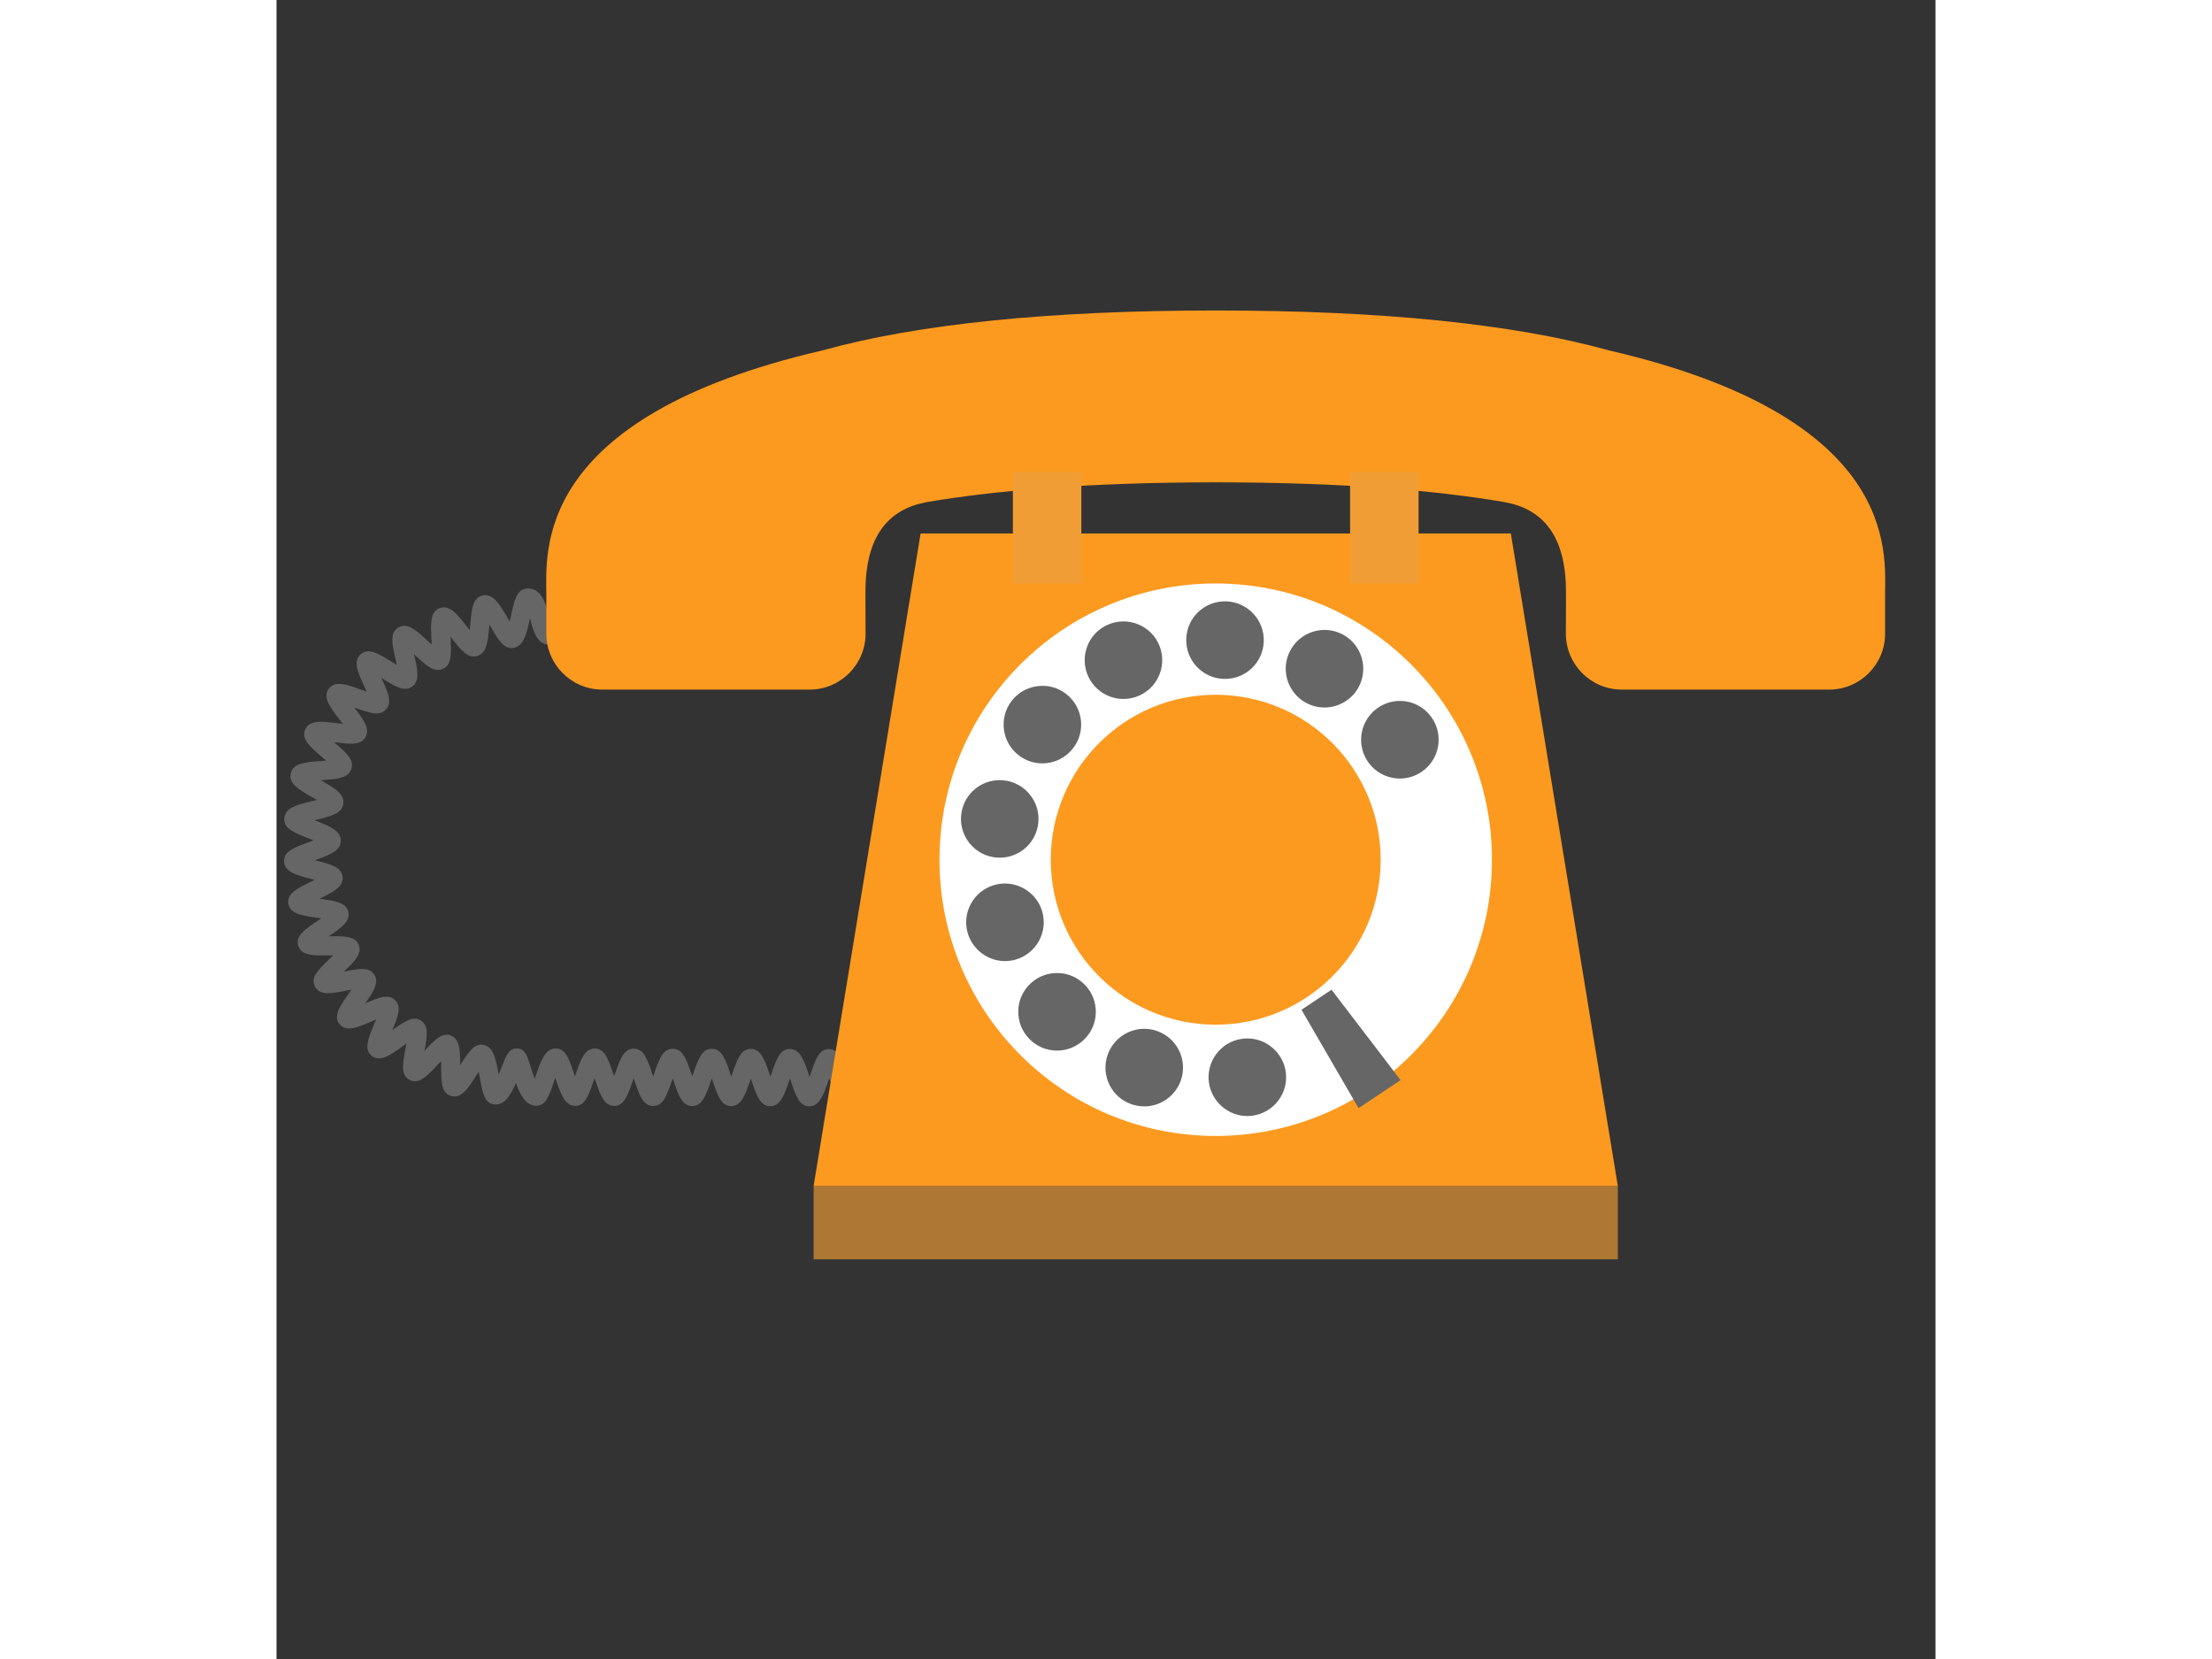 <?xml version="1.0" encoding="utf-8"?>
<svg viewBox="0 0 800 800" height="800" width="1066.667" id="svg2" version="1.1" xmlns="http://www.w3.org/2000/svg">
  <rect x="0" y="0" width="800" height="800" fill="#333333" stroke="none"/>
  <path id="path42" style="fill-opacity: 1; fill-rule: nonzero; stroke: none; fill: rgb(102, 102, 102);" d="M 275.693 533.51 C 275.686 533.51 275.676 533.51 275.669 533.51 C 271.137 533.499 269.619 528.994 267.322 522.167 C 267.097 521.508 266.84 520.739 266.562 519.938 C 266.476 520.174 266.399 520.405 266.321 520.624 C 263.865 527.806 261.921 533.474 256.888 533.474 C 256.881 533.474 256.879 533.474 256.872 533.474 C 252.128 533.46 250.427 528.432 248.071 521.469 C 247.93 521.043 247.767 520.571 247.594 520.069 C 247.494 520.359 247.4 520.634 247.312 520.894 C 244.817 528.173 243.014 533.432 238.084 533.432 C 238.081 533.432 238.073 533.432 238.071 533.432 C 233.262 533.425 231.537 528.314 229.142 521.252 C 229.018 520.885 228.882 520.479 228.736 520.055 C 228.621 520.381 228.519 520.693 228.422 520.982 C 225.945 528.196 224.153 533.335 219.262 533.397 C 214.423 533.386 212.681 528.237 210.267 521.111 C 210.155 520.777 210.029 520.408 209.9 520.025 C 209.775 520.378 209.658 520.719 209.551 521.031 C 207.098 528.185 205.324 533.358 200.467 533.358 C 200.464 533.358 200.459 533.358 200.455 533.358 C 195.587 533.353 193.835 528.169 191.407 520.994 C 191.304 520.683 191.19 520.347 191.066 519.99 C 190.934 520.376 190.81 520.737 190.695 521.067 C 188.259 528.183 186.497 533.323 181.662 533.323 C 181.66 533.323 181.652 533.323 181.649 533.323 C 176.755 533.314 174.988 528.095 172.548 520.878 C 172.453 520.59 172.343 520.274 172.234 519.948 C 172.088 520.369 171.951 520.768 171.825 521.128 C 169.411 528.185 167.663 533.287 162.861 533.287 C 162.859 533.287 162.854 533.287 162.849 533.287 C 157.914 533.277 156.128 528.008 153.663 520.712 C 153.575 520.456 153.48 520.177 153.382 519.889 C 153.213 520.381 153.052 520.853 152.906 521.272 C 150.526 528.224 148.805 533.25 144.064 533.25 C 144.062 533.25 144.057 533.25 144.054 533.25 C 139.015 533.238 137.094 527.57 134.67 520.386 C 134.595 520.172 134.517 519.94 134.437 519.704 C 134.167 520.476 133.913 521.213 133.699 521.846 C 131.363 528.692 129.82 533.218 125.274 533.218 C 125.267 533.218 125.264 533.218 125.259 533.218 C 120.285 533.209 117.584 528.205 115.432 522.202 C 112.936 528.125 110.01 533.114 105.007 532.569 C 100.295 532.062 99.373 526.969 98.1 519.923 C 97.934 519.023 97.737 517.914 97.516 516.796 C 97.172 517.334 96.84 517.857 96.542 518.325 C 92.435 524.806 89.188 529.928 84.204 528.494 C 79.466 527.137 79.434 521.722 79.388 514.224 C 79.385 513.477 79.378 512.584 79.36 511.666 C 78.869 512.194 78.402 512.7 77.997 513.136 C 72.883 518.678 68.838 523.063 64.26 520.768 C 59.792 518.537 60.802 513.145 62.189 505.689 C 62.325 504.969 62.488 504.104 62.644 503.216 C 62.018 503.661 61.415 504.092 60.904 504.463 C 54.803 508.862 49.979 512.345 45.959 509.155 C 42.031 506.042 44.146 500.967 47.068 493.942 C 47.351 493.261 47.691 492.443 48.03 491.596 C 47.319 491.905 46.628 492.2 46.046 492.452 C 39.132 495.455 33.679 497.826 30.427 493.845 C 27.266 489.97 30.408 485.473 34.752 479.248 C 35.171 478.648 35.67 477.933 36.175 477.188 C 35.443 477.333 34.74 477.476 34.138 477.598 C 26.75 479.097 20.916 480.284 18.547 475.735 C 16.256 471.326 20.206 467.552 25.667 462.328 C 26.174 461.844 26.772 461.272 27.39 460.674 C 26.691 460.679 26.029 460.688 25.457 460.698 C 17.933 460.829 11.999 460.922 10.474 456.052 C 8.996 451.348 13.503 448.294 19.744 444.069 C 20.284 443.701 20.916 443.27 21.573 442.82 C 20.95 442.733 20.355 442.65 19.836 442.58 C 12.403 441.577 6.538 440.781 5.723 435.783 C 4.937 430.935 9.81 428.523 16.545 425.181 C 17.086 424.914 17.714 424.602 18.369 424.272 C 17.814 424.123 17.286 423.986 16.819 423.862 C 9.588 421.982 3.881 420.492 3.64 415.462 C 3.406 410.579 8.498 408.701 15.548 406.104 C 16.224 405.858 17.032 405.559 17.86 405.245 C 17.008 404.899 16.181 404.573 15.489 404.296 C 8.486 401.536 3.426 399.541 3.749 394.61 C 4.09 389.514 9.854 388.112 17.145 386.33 C 17.814 386.173 18.614 385.973 19.437 385.764 C 18.573 385.243 17.709 384.747 17.006 384.335 C 10.719 380.695 5.753 377.815 6.86 372.968 C 8.002 367.961 13.932 367.533 21.437 366.99 C 22.172 366.937 23.058 366.873 23.958 366.796 C 23.171 366.1 22.38 365.418 21.734 364.864 C 16.195 360.106 11.817 356.348 13.851 351.766 C 15.943 347.059 21.836 347.818 29.303 348.782 C 30.072 348.879 31.004 348.998 31.956 349.108 C 31.323 348.246 30.676 347.39 30.15 346.701 C 25.718 340.848 22.221 336.225 25.215 332.164 C 28.269 328.023 33.845 330.045 40.897 332.605 C 41.641 332.876 42.542 333.202 43.465 333.523 C 43.039 332.554 42.6 331.593 42.248 330.817 C 39.191 324.119 36.777 318.831 40.59 315.511 C 44.438 312.146 49.441 315.29 55.769 319.276 C 56.423 319.686 57.217 320.184 58.028 320.68 C 57.813 319.677 57.587 318.687 57.402 317.884 C 55.752 310.724 54.453 305.073 58.808 302.566 C 63.22 300.026 67.542 304.044 73.011 309.128 C 73.55 309.624 74.189 310.225 74.858 310.832 C 74.814 309.833 74.763 308.851 74.717 308.045 C 74.325 300.764 74.016 295.01 78.679 293.266 C 83.447 291.479 87.107 296.147 91.738 302.056 C 92.156 302.591 92.649 303.224 93.171 303.871 C 93.279 302.854 93.369 301.846 93.445 301.024 C 94.116 293.589 94.603 288.223 99.382 287.154 C 104.456 286.015 107.503 291.246 111.378 297.863 C 111.707 298.417 112.074 299.043 112.454 299.683 C 112.761 298.428 113.047 297.145 113.271 296.122 C 114.802 289.23 115.909 284.251 120.564 283.828 C 127.64 283.171 129.794 291.007 131.367 296.716 C 131.869 298.551 132.714 301.622 133.307 302.363 C 133.132 302.146 132.48 301.689 131.587 301.678 L 131.457 310.885 C 125.693 310.802 123.989 304.616 122.485 299.157 C 122.407 298.875 122.324 298.566 122.232 298.245 C 120.568 305.74 119.229 311.649 114.205 312.442 C 109.684 313.136 107.055 308.694 103.434 302.515 C 103.206 302.123 102.945 301.686 102.673 301.219 C 102.65 301.438 102.634 301.65 102.615 301.851 C 101.953 309.176 101.429 314.969 96.754 316.346 C 92.259 317.665 89.003 313.498 84.489 307.736 C 84.301 307.497 84.099 307.234 83.885 306.964 C 83.894 307.167 83.906 307.363 83.915 307.548 C 84.323 315.066 84.616 320.498 80.271 322.523 C 76.02 324.509 72.128 320.888 66.744 315.874 C 66.596 315.738 66.443 315.597 66.287 315.453 C 66.317 315.577 66.345 315.699 66.372 315.821 C 68.047 323.104 69.256 328.368 65.379 331.109 C 61.573 333.803 57.083 330.98 50.865 327.069 C 50.772 327.011 50.675 326.949 50.573 326.884 C 50.592 326.921 50.608 326.956 50.622 326.991 C 53.717 333.776 55.957 338.677 52.744 342.148 C 49.6 345.555 44.632 343.754 37.76 341.262 C 37.683 341.233 37.602 341.203 37.517 341.172 C 42.017 347.12 45.262 351.422 42.89 355.514 C 40.58 359.524 35.356 358.847 28.125 357.915 C 27.989 357.896 27.853 357.878 27.711 357.864 C 27.717 357.866 27.724 357.874 27.733 357.878 C 33.437 362.783 37.558 366.319 36.073 370.855 C 34.625 375.27 29.371 375.649 22.099 376.175 C 21.873 376.19 21.63 376.207 21.377 376.226 C 21.462 376.278 21.542 376.324 21.622 376.37 C 28.164 380.162 32.895 382.902 32.219 387.667 C 31.562 392.291 26.431 393.546 19.325 395.276 C 19.018 395.35 18.683 395.435 18.33 395.52 C 18.517 395.593 18.697 395.661 18.868 395.735 C 25.66 398.413 31.026 400.528 31.026 405.374 C 31.026 410.215 25.872 412.118 18.731 414.746 C 18.68 414.768 18.624 414.785 18.57 414.807 C 18.768 414.855 18.955 414.904 19.14 414.952 C 26.256 416.809 31.401 418.146 31.871 422.821 C 32.357 427.608 27.47 430.043 20.692 433.403 C 20.821 433.422 20.948 433.441 21.068 433.456 C 28.327 434.439 33.571 435.145 34.628 439.691 C 35.699 444.301 31.323 447.347 25.195 451.494 C 25.234 451.494 25.273 451.494 25.309 451.494 C 32.607 451.372 37.877 451.285 39.629 455.575 C 41.378 459.866 37.711 463.548 32.496 468.534 C 39.531 467.109 44.616 466.11 47.123 469.944 C 49.617 473.757 46.83 478.026 42.78 483.835 C 49.257 481.024 53.955 479.075 57.168 482.246 C 60.413 485.441 58.595 490.199 55.878 496.733 C 61.612 492.604 65.798 489.693 69.614 492.117 C 73.508 494.58 72.678 499.69 71.359 506.75 C 76.233 501.474 79.787 497.694 84.044 499.334 C 88.421 501.029 88.548 506.322 88.594 513.669 C 88.652 513.574 88.71 513.484 88.765 513.392 C 92.736 507.13 95.345 502.995 99.83 503.869 C 104.7 504.825 105.791 510.7 107.134 518.152 C 107.703 516.796 108.215 515.472 108.589 514.519 C 110.828 508.758 112.06 505.582 115.89 505.582 C 119.754 505.582 120.762 508.775 122.441 514.061 C 122.898 515.511 123.689 517.996 124.529 520.196 C 124.69 519.729 124.846 519.28 124.985 518.872 C 127.515 511.464 129.511 505.612 134.692 505.612 C 134.7 505.612 134.702 505.612 134.707 505.612 C 139.394 505.621 141.073 510.576 143.393 517.439 C 143.556 517.923 143.741 518.468 143.937 519.045 C 144.025 518.782 144.113 518.529 144.198 518.286 C 146.709 510.949 148.525 505.64 153.49 505.64 C 153.495 505.64 153.499 505.64 153.504 505.64 C 158.287 505.653 160.007 510.732 162.385 517.762 C 162.513 518.15 162.66 518.578 162.813 519.026 C 162.92 518.714 163.02 518.42 163.117 518.147 C 165.594 510.91 167.388 505.679 172.287 505.679 C 172.294 505.679 172.297 505.679 172.301 505.679 C 177.133 505.689 178.868 510.822 181.27 517.928 C 181.389 518.274 181.515 518.653 181.652 519.052 C 181.769 518.712 181.884 518.383 181.983 518.081 C 184.446 510.907 186.225 505.718 191.092 505.718 C 191.1 505.718 191.105 505.718 191.109 505.718 C 195.962 505.728 197.711 510.894 200.128 518.044 C 200.24 518.366 200.357 518.721 200.483 519.086 C 200.612 518.717 200.732 518.364 200.843 518.044 C 203.29 510.914 205.059 505.755 209.9 505.755 C 209.907 505.755 209.909 505.755 209.911 505.755 C 214.796 505.767 216.556 510.965 218.989 518.159 C 219.091 518.461 219.199 518.789 219.32 519.13 C 219.458 518.726 219.592 518.344 219.709 517.996 C 222.136 510.914 223.89 505.789 228.706 505.789 C 228.709 505.789 228.716 505.789 228.718 505.789 C 233.64 505.803 235.411 511.046 237.867 518.298 C 237.962 518.57 238.059 518.87 238.167 519.179 C 238.322 518.726 238.468 518.295 238.599 517.908 C 241.004 510.897 242.741 505.833 247.513 505.833 C 247.517 505.833 247.522 505.833 247.522 505.833 C 252.506 505.838 254.301 511.157 256.794 518.519 C 256.872 518.763 256.959 519.013 257.052 519.276 C 257.255 518.692 257.446 518.132 257.615 517.64 C 259.955 510.807 261.649 505.866 266.319 505.866 C 266.321 505.866 266.328 505.866 266.331 505.866 C 271.551 505.877 273.534 511.771 276.046 519.23 C 276.377 520.205 276.783 521.411 277.182 522.513 C 278.596 519.97 280.185 515.122 280.522 510.197 L 289.706 510.822 C 289.171 518.675 285.554 533.51 275.693 533.51"/>
  <path id="path44" style="fill-opacity: 1; fill-rule: nonzero; stroke: none; fill: rgb(174, 119, 52);" d="M 646.811 607.26 L 259.008 607.26 L 259.008 571.894 L 646.811 571.894 L 646.811 607.26"/>
  <path id="path46" style="fill-opacity: 1; fill-rule: nonzero; stroke: none; fill: rgb(252, 154, 31);" d="M 646.811 571.894 L 259.008 571.894 L 310.602 257.25 L 595.217 257.25 L 646.811 571.894"/>
  <path id="path48" style="fill-opacity: 1; fill-rule: nonzero; stroke: none; fill: rgb(252, 154, 31);" d="M 642.627 168.993 C 596.568 156.197 532.995 149.721 452.907 149.721 C 372.82 149.721 309.251 156.197 263.189 168.993 C 123.038 201.434 130.117 266.498 130.117 286.833 L 130.117 305.534 C 130.117 320.447 142.212 332.54 157.128 332.54 L 257.052 332.54 C 271.967 332.54 284.06 320.447 284.06 305.534 L 284 285.628 C 283.933 258.133 295.366 245.508 313.298 242.191 L 313.28 242.168 C 345.795 236.623 390.782 232.594 452.907 232.594 C 515.033 232.594 560.024 236.623 592.532 242.168 L 592.52 242.191 C 610.451 245.508 621.883 258.133 621.814 285.628 L 621.756 305.534 C 621.756 320.447 633.851 332.54 648.769 332.54 L 748.692 332.54 C 763.601 332.54 775.699 320.447 775.699 305.534 L 775.699 286.833 C 775.699 266.498 782.778 201.434 642.627 168.993"/>
  <path id="path50" style="fill: rgb(255, 255, 255); fill-opacity: 1; fill-rule: nonzero; stroke: none;" d="M 452.907 494.117 C 408.975 494.117 373.363 458.506 373.363 414.573 C 373.363 370.641 408.975 335.029 452.907 335.029 C 496.837 335.029 532.45 370.641 532.45 414.573 C 532.45 458.506 496.837 494.117 452.907 494.117 Z M 452.907 281.365 C 379.34 281.365 319.703 341.004 319.703 414.573 C 319.703 488.14 379.34 547.779 452.907 547.779 C 526.479 547.779 586.115 488.14 586.115 414.573 C 586.115 341.004 526.479 281.365 452.907 281.365"/>
  <path id="path52" style="fill-opacity: 1; fill-rule: nonzero; stroke: none; fill: rgb(102, 102, 102);" d="M 457.407 327.378 C 457.149 327.378 456.871 327.378 456.613 327.366 C 451.62 327.171 447.017 325.023 443.637 321.349 C 440.252 317.673 438.497 312.893 438.706 307.899 C 439.133 297.59 447.736 289.576 458.173 289.994 C 468.465 290.435 476.496 299.15 476.075 309.459 C 475.655 319.51 467.46 327.378 457.407 327.378 Z M 408.43 337.054 C 401.165 337.054 394.497 332.793 391.455 326.209 C 389.357 321.69 389.145 316.6 390.868 311.916 C 392.574 307.218 396.025 303.491 400.564 301.394 C 403.049 300.24 405.684 299.657 408.412 299.657 C 415.665 299.657 422.338 303.898 425.389 310.481 C 429.716 319.853 425.638 330.99 416.286 335.314 C 413.781 336.47 411.148 337.054 408.43 337.054 Z M 505.347 341.17 C 502.125 341.17 498.925 340.322 496.111 338.711 C 491.767 336.225 488.645 332.208 487.328 327.397 C 486.011 322.581 486.647 317.543 489.129 313.202 C 492.448 307.381 498.679 303.769 505.396 303.769 C 508.616 303.769 511.82 304.616 514.647 306.222 C 523.592 311.344 526.712 322.776 521.606 331.739 C 518.291 337.558 512.064 341.17 505.347 341.17 Z M 369.309 368.114 C 365.11 368.114 361.129 366.732 357.812 364.146 C 353.877 361.072 351.372 356.65 350.771 351.692 C 350.148 346.728 351.501 341.834 354.575 337.901 C 358.153 333.333 363.516 330.715 369.337 330.715 C 373.533 330.715 377.502 332.078 380.822 334.666 C 384.772 337.738 387.276 342.162 387.878 347.12 C 388.496 352.077 387.13 356.978 384.056 360.911 C 380.493 365.479 375.115 368.114 369.309 368.114 Z M 541.722 375.416 C 535.379 375.416 529.53 372.245 526.043 366.928 C 520.418 358.293 522.857 346.684 531.494 341.057 C 534.538 339.057 538.065 337.999 541.694 337.999 C 548.046 337.999 553.9 341.17 557.369 346.487 C 563.008 355.119 560.569 366.732 551.935 372.359 C 548.89 374.357 545.366 375.416 541.722 375.416 Z M 348.771 413.593 C 347.617 413.593 346.444 413.483 345.308 413.271 C 335.157 411.368 328.477 401.577 330.382 391.446 C 332.037 382.602 339.746 376.195 348.722 376.195 C 349.892 376.195 351.044 376.294 352.2 376.518 C 362.334 378.419 369.031 388.212 367.128 398.343 C 365.473 407.187 357.749 413.593 348.771 413.593 Z M 351.275 463.451 C 343.062 463.451 335.698 457.953 333.356 450.068 C 331.939 445.269 332.46 440.214 334.852 435.821 C 337.225 431.434 341.178 428.248 345.973 426.817 C 347.712 426.311 349.504 426.05 351.292 426.05 C 359.5 426.05 366.885 431.543 369.208 439.433 C 372.139 449.318 366.481 459.742 356.605 462.669 C 354.867 463.19 353.079 463.451 351.275 463.451 Z M 376.395 506.606 C 371.24 506.606 366.444 504.56 362.9 500.851 C 359.435 497.24 357.597 492.491 357.699 487.502 C 357.798 482.509 359.844 477.857 363.453 474.409 C 366.948 471.044 371.553 469.204 376.381 469.204 C 381.535 469.204 386.332 471.256 389.892 474.964 C 393.34 478.576 395.192 483.302 395.081 488.3 C 394.984 493.287 392.932 497.941 389.342 501.403 C 385.828 504.754 381.243 506.606 376.395 506.606 Z M 418.449 533.518 L 418.429 533.518 C 416.365 533.518 414.331 533.178 412.365 532.508 C 407.633 530.883 403.827 527.521 401.634 523.034 C 399.437 518.541 399.131 513.47 400.759 508.739 C 403.358 501.191 410.462 496.117 418.449 496.117 C 420.512 496.117 422.545 496.458 424.531 497.125 L 424.79 497.24 C 429.391 498.896 433.099 502.214 435.245 506.624 C 437.438 511.094 437.75 516.171 436.124 520.902 C 433.522 528.446 426.416 533.518 418.449 533.518 Z M 468.144 538.171 C 458.906 538.171 450.97 531.274 449.653 522.138 C 448.938 517.193 450.19 512.268 453.179 508.267 C 456.17 504.265 460.546 501.661 465.491 500.948 C 466.39 500.819 467.283 500.753 468.173 500.753 C 477.392 500.753 485.342 507.648 486.664 516.803 C 488.144 526.998 481.04 536.492 470.826 537.976 C 469.93 538.103 469.037 538.171 468.144 538.171"/>
  <path id="path54" style="fill-opacity: 1; fill-rule: nonzero; stroke: none; fill: rgb(102, 102, 102);" d="M 542.054 520.848 L 521.788 534.389 L 494.269 486.928 L 508.754 477.255 L 542.054 520.848"/>
  <path id="path56" style="fill: rgb(240, 157, 53); fill-opacity: 1; fill-rule: nonzero; stroke: none;" d="M 388.116 227.576 L 355.088 227.576 L 355.088 281.365 L 388.116 281.365 L 388.116 227.576"/>
  <path id="path58" style="fill: rgb(240, 157, 53); fill-opacity: 1; fill-rule: nonzero; stroke: none;" d="M 550.73 227.576 L 517.703 227.576 L 517.703 281.365 L 550.73 281.365 L 550.73 227.576"/>
</svg>